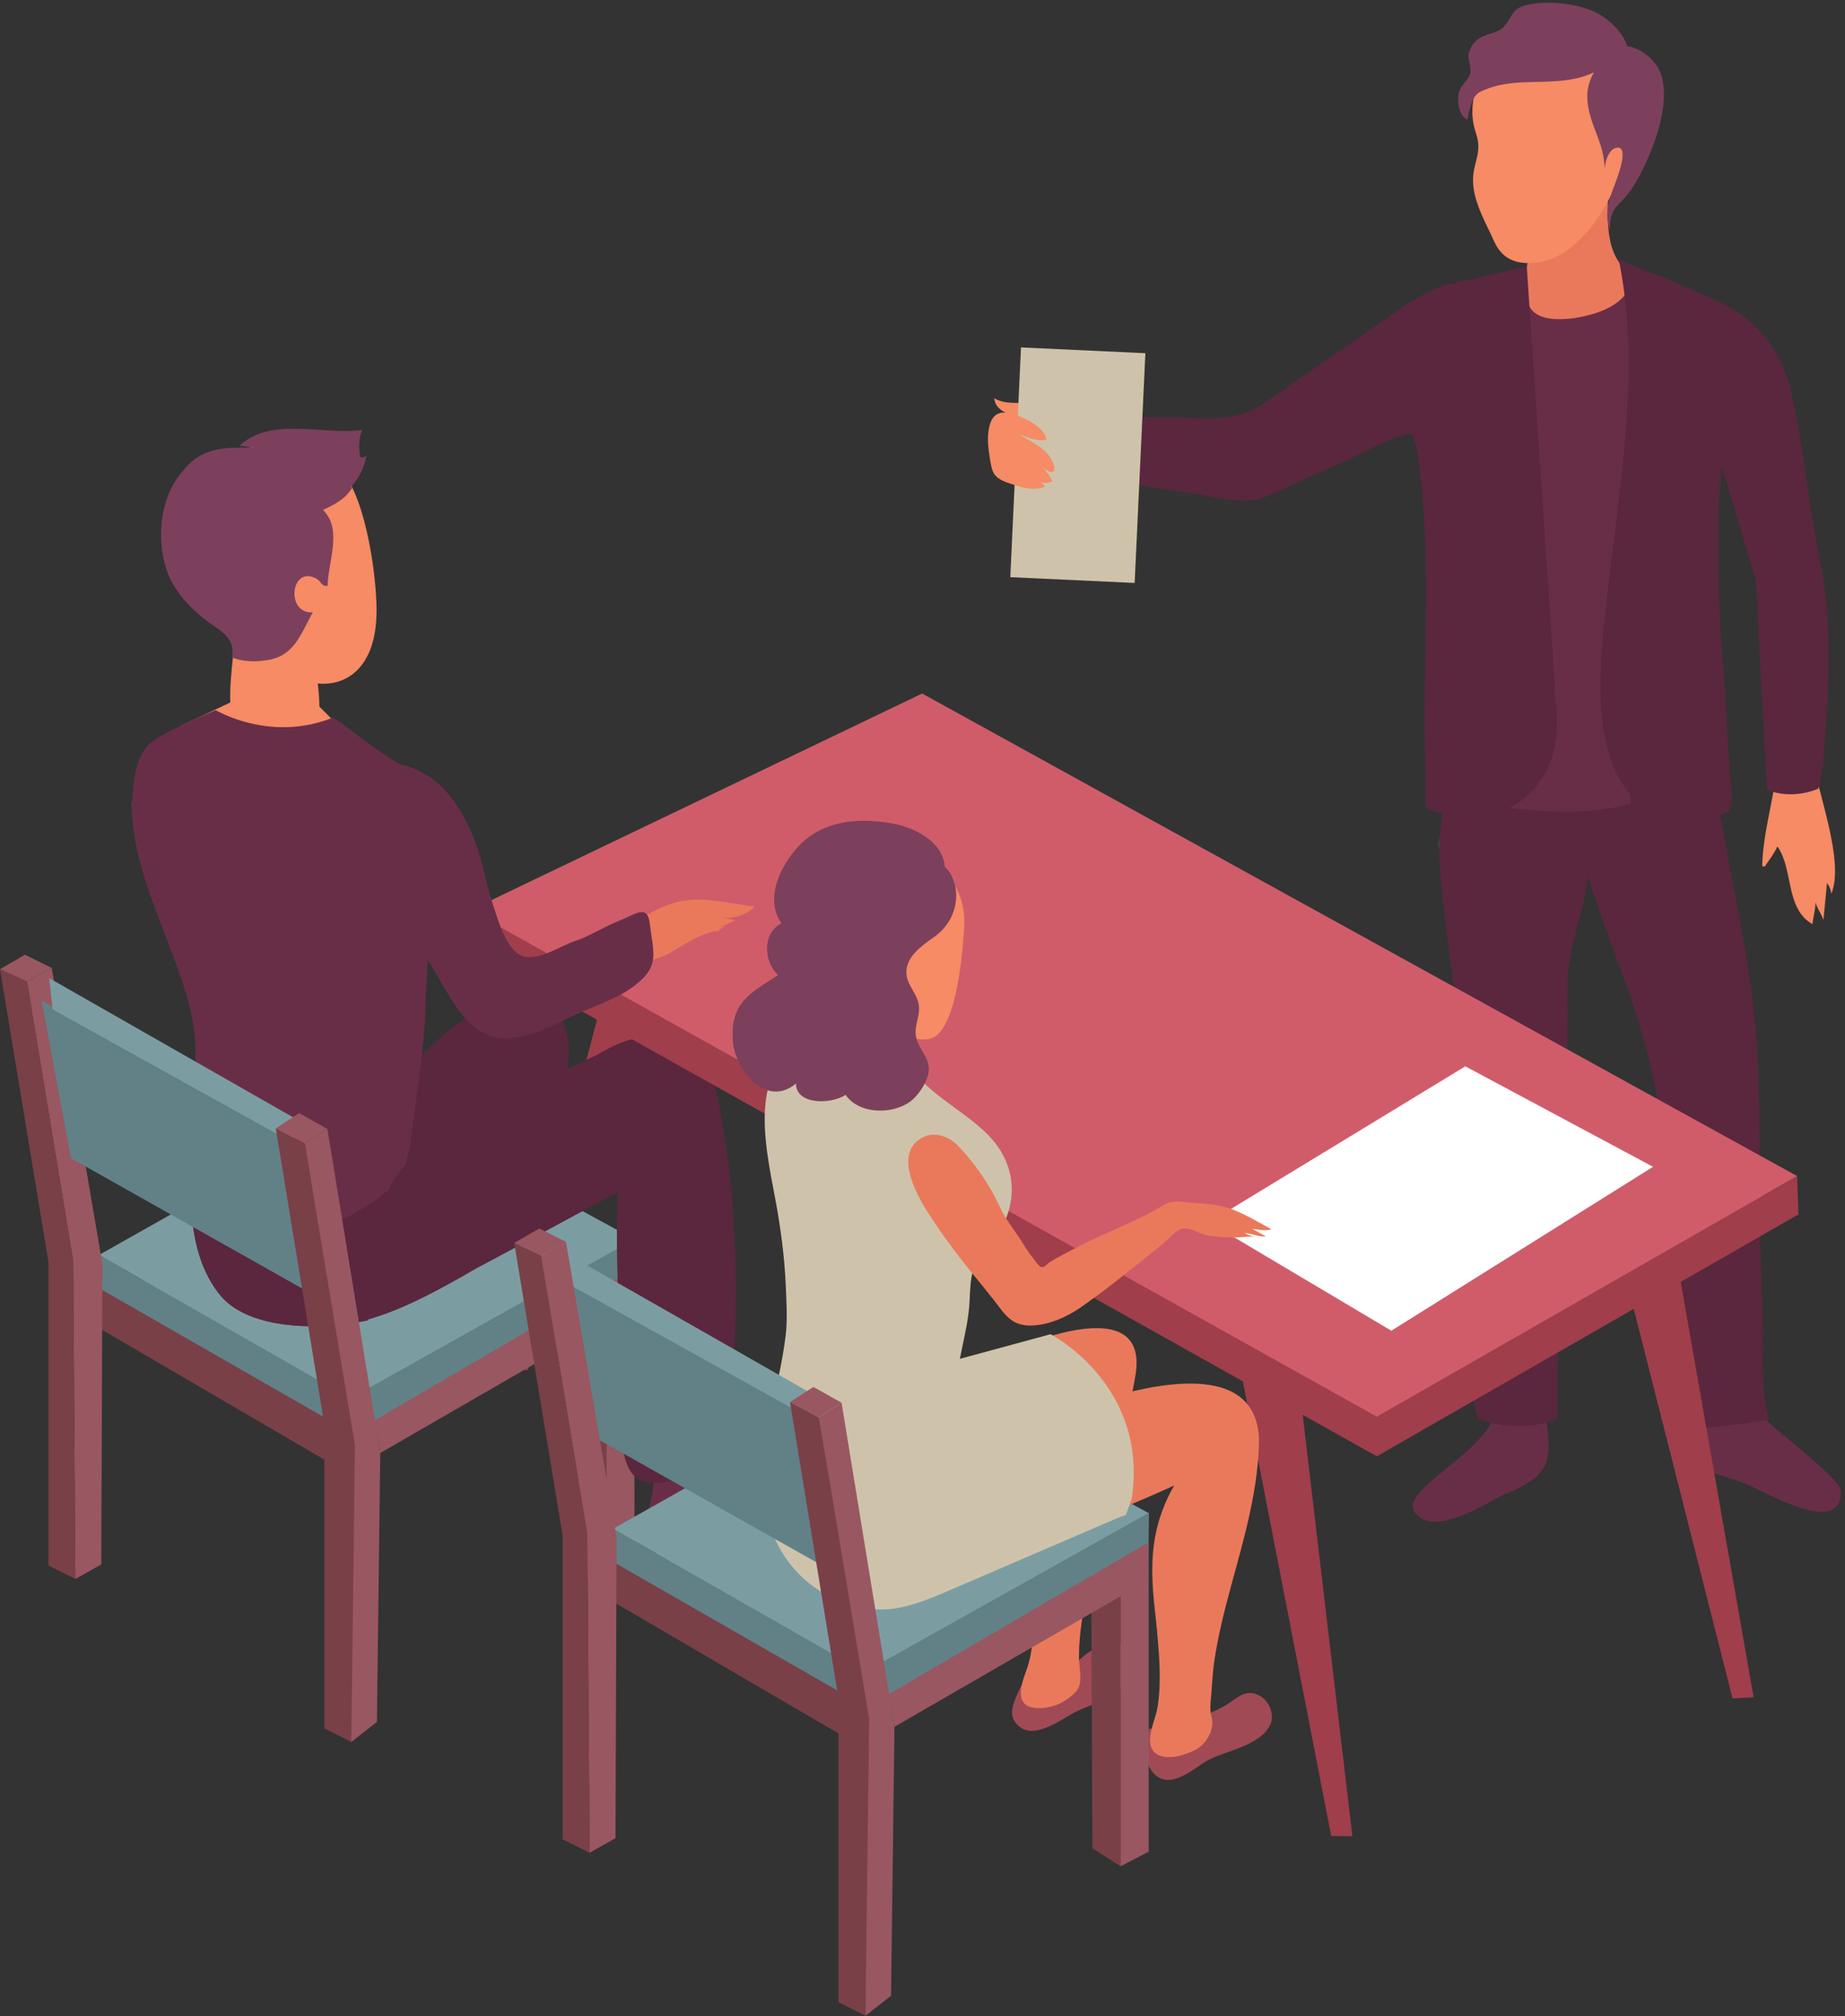 <?xml version="1.0" encoding="UTF-8"?><svg xmlns="http://www.w3.org/2000/svg" xmlns:xlink="http://www.w3.org/1999/xlink" height="1964.7" preserveAspectRatio="xMidYMid meet" version="1.0" viewBox="329.0 242.6 1798.5 1964.7" width="1798.5" zoomAndPan="magnify"><rect x="329.0" y="242.6" width="1798.5" height="1964.7" fill="#333333" stroke="none"/><g><g><path d="M 931.188 1158.262 L 822.844 1575.262 L 843.328 1578.012 L 977.293 1182.68 L 931.188 1158.262" fill="#a03e4b"/></g><g><path d="M 878.199 1488.711 L 678.816 1368.559 L 467.285 1489.469 L 425.531 1465.602 L 425.531 1513.32 L 670.594 1653.121 L 839.852 1557.859 L 839.852 1557.922 L 919.016 1513.32 L 919.199 1465.391 L 878.199 1488.711" fill="#618187"/></g><g><path d="M 425.531 1465.602 L 695.309 1313.461 L 947.773 1450.539 L 670.594 1605.43 L 425.531 1465.602" fill="#7b9da2"/></g><g><path d="M 670.594 1605.43 L 670.594 1653.121 L 946.969 1505.078 L 947.773 1449.98 L 670.594 1605.43" fill="#618187"/></g><g><path d="M 424.727 1536.352 L 654.188 1670.398 L 651.703 1627.621 L 422.238 1496.051 L 424.727 1536.352" fill="#794048"/></g><g><path d="M 891.598 1542.371 L 892.672 1777.051 L 920.09 1794.59 L 920.09 1531.398 L 891.598 1542.371" fill="#794048"/></g><g><path d="M 355.332 1199.129 L 400.309 1471.09 L 402.496 1781.422 L 427.73 1767.172 L 428.82 1474.379 L 379.461 1185.961 L 355.332 1199.129" fill="#995761"/></g><g><path d="M 355.332 1199.129 L 329.004 1187.07 L 376.199 1472.191 L 376.199 1768.27 L 402.496 1781.422 L 400.309 1471.09 L 355.332 1199.129" fill="#794048"/></g><g><path d="M 329.004 1187.07 L 353.363 1173.031 L 379.461 1185.961 L 355.332 1199.129 L 329.004 1187.07" fill="#995761"/></g><g><path d="M 706.238 1306.941 C 735.066 1275.16 782.059 1220.141 830.918 1217.828 C 917.367 1210.012 876.754 1329.898 851.082 1367.879 C 806.91 1362.93 763.574 1385.309 721.113 1382.5 C 695.914 1381.621 698.277 1360.5 702.793 1337.66 C 704.055 1326.141 710.504 1303.531 716.48 1302.25 L 706.238 1306.941" fill="#5a273e"/></g><g><path d="M 699.676 1658.609 L 920.09 1531.398 L 920.09 1794.59 L 947.473 1780.352 L 947.473 1478.77 L 694.199 1626.801 L 699.676 1658.609" fill="#995761"/></g><g><path d="M 640.305 930.98 C 640.305 935.621 640.133 939.941 639.816 943.512 C 639.664 944.59 639.531 945.672 639.367 946.738 C 633.336 976.891 598.246 983.699 572.121 968.699 C 562.672 963.141 557.582 953.551 555.266 941.969 C 554.324 937.629 553.887 932.988 553.551 928.191 C 552.797 913.98 554.477 898.359 556.02 883.672 C 557.109 873.309 558.035 863.41 558.035 855.219 C 558.035 854.301 558.035 853.52 557.863 852.602 C 558.035 851.672 557.863 850.891 557.863 850.129 L 560.504 850.129 C 564.848 850.43 569.469 851.512 574.27 853.211 C 588.055 857.379 603.184 865.109 616.965 869.441 C 621.449 870.68 625.934 871.77 630.098 872.07 C 634.262 880.27 637.199 894.34 638.742 908.719 C 639.664 916.281 640.305 924.02 640.305 930.98" fill="#f68b65"/></g><g><path d="M 695.793 846.258 C 695.336 853.988 694.262 861.262 692.535 867.605 C 684.965 896.039 665.02 911.043 638.742 908.727 C 631.641 908.254 624.066 906.395 615.871 902.996 C 605.363 898.828 595.625 893.25 586.941 886.293 L 586.793 886.293 C 575.512 877.645 565.906 867.133 558.035 855.223 C 557.43 854.449 556.809 853.52 556.355 852.609 L 556.184 852.609 C 536.844 822.449 527.879 785.035 530.816 751.02 C 534.09 719.633 549.535 691.176 573.496 678.82 C 573.645 678.82 573.816 678.664 574.113 678.5 C 589.277 670.945 608 669.852 628.852 678.82 C 637.5 682.68 645.102 687.633 651.566 693.508 C 659.473 697.059 666.109 705.262 671.695 716.395 C 671.832 716.703 671.984 717.008 672.137 717.469 C 672.289 717.469 672.289 717.633 672.453 717.762 L 672.453 717.926 C 690.855 755.812 697.656 823.379 695.793 846.258" fill="#f68b65"/></g><g><path d="M 672.609 717.465 C 672.609 717.633 672.457 717.633 672.457 717.766 C 672.289 718.098 671.984 718.395 671.832 718.707 C 667.504 725.66 661.172 730.453 654.504 734.172 C 650.93 736.176 647.426 738.023 643.844 739.598 C 663.168 758.121 648.797 789.98 648.328 813.477 C 642.148 814.406 642.148 809.145 637.668 806.676 C 612.148 792.449 607.062 841.465 633.953 839.305 C 631.188 844.086 628.699 849.5 625.746 854.926 C 623.129 860.031 620.188 864.969 616.961 869.441 C 612.301 875.484 606.59 880.578 599.301 883.367 C 595.762 884.75 591.43 885.836 586.941 886.289 C 576.602 887.84 564.684 887.078 556.02 883.68 C 555.734 883.68 555.418 883.523 555.109 883.367 C 558.035 867.449 549.402 860.781 536.41 851.824 C 517.52 838.84 498.211 819.82 490.945 796.625 C 481.207 765.715 485.215 725.195 508.422 700.152 C 526.484 678.195 548.145 678.66 573.496 678.816 L 577.98 678.816 C 576.754 678.816 575.363 678.66 574.117 678.508 C 569.637 678.051 565.492 676.957 562.516 676.957 C 593.441 647.895 645.543 667.227 682.191 661.5 C 678.5 669.238 678.5 680.688 680.348 688.414 C 682.191 688.414 684.207 688.414 686.203 686.555 C 684.359 697.68 678.938 708.664 671.699 716.391 C 671.516 716.703 671.211 717.012 670.891 717.156 C 670.891 717.312 670.891 717.312 670.742 717.465 L 672.609 717.465" fill="#7c405c"/></g><g><path d="M 574.691 917.16 L 505.316 950 C 505.316 950 585.016 1020.23 676.484 967.398 L 633.977 924.898 L 574.691 917.16" fill="#f68b65"/></g><g><path d="M 753.77 1058.852 L 746.062 1178.352 C 746.062 1178.5 746.062 1178.5 746.062 1178.5 L 744.031 1210.352 C 744.031 1260.449 734.445 1310.84 728.566 1360.941 L 724.402 1377.031 L 722.844 1383.051 L 686.543 1525.75 L 687.77 1528.531 L 688.055 1529.16 C 685.117 1529.922 681.895 1530.551 678.5 1531.012 C 636.574 1538.891 569.953 1537.969 543.059 1504.109 C 526.219 1483.078 518.762 1456.648 516.008 1427.891 C 509.797 1363.879 526.82 1288.121 516.145 1233.551 C 502.227 1169.84 466.379 1112.34 458.621 1047.238 C 458.488 1046.16 458.488 1045.078 458.32 1043.852 C 457.547 1036.891 457.078 1029.93 457.078 1022.82 L 457.863 1024.371 C 458.621 1008.289 460.168 989.27 468.527 975.191 C 475.93 962.672 492.805 956.34 505.316 950 C 516.445 944.422 527.73 939.48 539.18 934.691 C 543.512 937 548.918 939.641 555.266 941.969 C 575.699 949.691 605.668 955.871 639.367 946.738 C 644.148 945.359 649.105 943.809 653.902 941.801 C 655.918 943.34 658.051 945.051 660.098 946.738 L 660.234 946.898 C 668.258 953.238 676.168 959.422 684.211 965.762 C 716.379 991.129 757.027 1012.77 753.77 1058.852" fill="#692e47"/></g><g><path d="M 963.773 1673.461 C 976.668 1701.801 927.727 1763.648 986.98 1758.488 C 1006.82 1756.77 1024.191 1745.738 1041.699 1737.469 C 1062.578 1727.602 1082.602 1717.371 1101.621 1704.07 C 1120.73 1690.68 1133.469 1661.359 1103.719 1653.09 C 1077.43 1645.781 1057.109 1672.352 1030.801 1668.301 C 1030.801 1665.73 1030.801 1660.57 1030.801 1655.41 C 1010.18 1668.301 989.562 1670.871 966.379 1673.461 C 961.207 1673.461 968.945 1673.461 971.535 1673.461 L 963.773 1673.461" fill="#692e47"/></g><g><path d="M 1044.57 1440.109 L 1044.148 1440.25 C 1042.891 1383.52 1030.352 1321.059 1026.82 1304.512 C 1020.48 1287.199 1010.422 1271.738 993.43 1262.461 C 964.027 1244.828 936.844 1255.191 911.156 1270.5 C 865.234 1291.68 821.012 1317.031 777.445 1342.852 C 762.754 1351.5 746.195 1359.539 732.449 1369.898 C 729.492 1372.078 726.891 1374.391 724.402 1377.031 C 717.434 1384.281 712.031 1392.941 707.695 1402.219 C 679.863 1425.422 603.785 1476.121 516.008 1427.891 C 518.762 1456.648 526.219 1483.078 543.059 1504.109 C 569.953 1537.969 636.574 1538.891 678.5 1531.012 C 681.895 1530.551 685.117 1529.922 688.055 1529.16 L 687.77 1528.531 C 723.746 1518.328 759.512 1498.238 792.422 1479.23 C 801.383 1474.422 811.141 1469.16 821.348 1463.762 C 857.23 1444.262 898.648 1422.02 931.254 1404.398 C 928.18 1465.148 933.723 1546.781 935.434 1602.602 C 935.434 1625.781 929.574 1676.031 954.773 1685.629 C 974.086 1693.352 1014.602 1677.891 1032.07 1672.172 C 1038.422 1651.449 1040.871 1626.41 1041.809 1600.738 C 1047.219 1539.82 1047.07 1485.25 1044.57 1440.109" fill="#5a273e"/></g><g><path d="M 398.129 1371.301 L 649.219 1512.762 L 622.926 1359.512 L 369.602 1217.781 L 398.129 1371.301" fill="#618187"/></g><g><path d="M 376.988 1195.84 L 627.844 1338.961 L 611.426 1354.57 L 380.297 1226.281 L 376.988 1195.84" fill="#7b9da2"/></g><g><path d="M 597.844 1342.25 L 620.66 1327.441 L 648.125 1342.781 L 626.203 1357.051 L 597.844 1342.25" fill="#995761"/></g><g><path d="M 648.125 1342.781 L 626.203 1357.051 L 673.363 1650.941 L 671.16 1940.441 L 696.398 1920.711 L 699.676 1658.609 L 648.125 1342.781" fill="#995761"/></g><g><path d="M 626.203 1357.051 L 597.844 1342.25 L 645.156 1630.91 L 645.156 1926.988 L 671.43 1940.172 L 675.008 1650.941 L 626.203 1357.051" fill="#794048"/></g><g><path d="M 2061.27 989.859 C 2058.32 1020.598 2047.188 1055.773 2046.809 1086.797 L 2049.379 1087.035 C 2052.422 1082.152 2058.309 1074.961 2061.586 1067.52 C 2077.562 1089.734 2068.789 1127.703 2095.77 1143.223 C 2096.488 1135.523 2100.012 1125.512 2098.43 1115.02 C 2097.477 1125.277 2102.348 1128.316 2106.512 1139.086 C 2107.738 1126.242 2108.703 1115.996 2109.93 1103.152 C 2112.254 1105.984 2114.328 1111.363 2114.082 1113.922 C 2127.523 1081.551 2100.297 1014.293 2095.793 980.215 C 2087.609 984.598 2079.91 983.883 2069.43 985.449 L 2061.27 989.859" fill="#f68b65"/></g><g><path d="M 1786.684 1617.594 C 1780.348 1658.863 1685.074 1696.961 1710.488 1719.191 C 1729.539 1738.25 1773.969 1709.684 1793.039 1700.141 C 1847.035 1677.922 1840.688 1665.223 1834.32 1608.055 C 1818.457 1608.055 1799.418 1608.055 1783.512 1608.055 L 1786.684 1617.594" fill="#692e47"/></g><g><path d="M 1981.523 1629.621 C 1975.727 1681.77 1990.199 1673.09 2027.891 1687.57 C 2045.293 1693.371 2123.5 1742.629 2123.5 1696.258 C 2123.5 1681.77 2048.188 1629.621 2036.605 1612.242 C 2019.199 1618.031 1998.93 1618.031 1981.523 1620.922 L 1981.523 1629.621" fill="#692e47"/></g><g><path d="M 2047.574 1537.41 C 2046.996 1500.172 2044.297 1463.059 2044.297 1425.789 C 2044.297 1377.152 2044.426 1328.492 2042.672 1279.859 C 2040.367 1217.172 2027.609 1152.152 2015.703 1090.555 C 2009.191 1056.844 2002.719 995.188 1974.766 971.895 C 1963.191 962.219 1887.824 966.086 1876.25 975.762 C 1872.758 978.258 1869.938 981.242 1867.645 984.566 C 1842.504 980.133 1782.164 970.609 1762.277 979.605 C 1740.246 988.801 1733.934 1038.191 1731.691 1066.23 C 1733.328 1133.547 1748.848 1197.719 1750.711 1263.559 C 1753.445 1336.301 1747.449 1408.059 1752.074 1480.23 C 1754.137 1521.531 1758.863 1581.91 1769.277 1625.02 C 1769.277 1625.02 1810.105 1641.949 1847.301 1624.781 C 1847.301 1524.34 1851.145 1423.898 1855.012 1323.449 C 1856.938 1282.898 1856.938 1244.262 1856.938 1203.68 C 1856.938 1166.887 1872.723 1133.23 1877.094 1097.043 C 1879.145 1103.477 1881.223 1109.926 1883.418 1116.375 C 1908.887 1191.352 1942.406 1264.809 1947.723 1344.691 C 1954.07 1440.109 1951.098 1540.02 1977.047 1632.219 C 1978.797 1638.352 2046.227 1626.832 2053.23 1626.48 C 2045.219 1594.23 2048.09 1569.301 2047.574 1537.41" fill="#5a273e"/></g><g><path d="M 1731.398 1070.414 C 1731.473 1069.109 1731.602 1067.664 1731.695 1066.23 C 1731.609 1062.48 1731.398 1058.75 1731.398 1054.945 L 1731.398 1070.414" fill="#498c95"/></g><g><path d="M 1818.332 519.891 C 1816.344 527.605 1822.152 537.27 1831.832 543.055 C 1864.664 564.316 1893.172 519.891 1920.219 512.164 C 1926.004 589.41 1912.957 682.141 1905.242 761.348 C 1897.504 846.32 1912.957 942.918 1918.754 1025.996 C 1880.137 1035.637 1849.211 1035.637 1798.965 1029.84 C 1793.18 989.285 1814.441 937.121 1820.25 894.625 C 1826.023 848.27 1826.023 799.988 1824.082 753.621 C 1820.25 699.531 1814.441 647.367 1804.785 595.219 C 1800.906 570.113 1793.18 533.402 1818.332 516.008 L 1818.332 519.891" fill="#692e47"/></g><g><path d="M 1896.527 424.273 C 1896.527 457.113 1891.699 490.906 1920.641 512.172 C 1916.836 539.199 1887.828 548.844 1862.746 552.738 C 1798.961 560.441 1818.324 517.957 1820.238 473.523 C 1847.301 475.453 1890.73 452.285 1896.527 425.246 L 1896.527 424.273" fill="#ea795c"/></g><g><path d="M 1779.176 464.438 C 1771.285 448.051 1763.301 430.676 1765.188 412.684 C 1766.113 403.828 1769.477 396.473 1770.023 387.566 C 1770.641 377.465 1766.77 371.664 1765.188 362.457 C 1762.281 345.633 1766.594 327.586 1774.352 312.488 C 1781.438 298.688 1793.363 289.215 1808.648 286.148 C 1895.57 268.773 1934.18 338.305 1909.102 409.789 C 1897.5 444.543 1866.59 494.77 1826.012 498.641 C 1806.691 500.488 1793.23 495.09 1785.445 477.715 C 1783.488 473.359 1781.359 468.938 1779.176 464.438" fill="#f68b65"/></g><g><path d="M 1947.77 313.945 C 1943.402 301.758 1929.07 289.297 1915.352 287.699 C 1910.062 271.496 1892.898 256.84 1877.227 251.621 C 1858.719 245.086 1831.293 242.578 1812.555 248.883 C 1800.152 253.059 1800.816 268.934 1787.137 273.586 C 1775.488 277.559 1765.375 279.605 1761.051 293.434 C 1758.879 300.402 1763.531 306.641 1762.312 313.297 C 1761.09 320.195 1754.215 324.141 1751.871 330.598 C 1748.82 338.934 1750.543 355.285 1759.301 359.285 C 1760.602 353.496 1761.699 347.203 1764.113 341.617 C 1767.355 334.066 1770.148 332.629 1776.953 329.824 C 1789.414 324.727 1802.836 323.18 1816.164 322.746 C 1839.02 321.973 1862.609 322.867 1882.812 313.121 C 1878.434 320.684 1875.383 329.754 1876.508 341.441 C 1878.906 366.129 1893.172 382.008 1893.172 408.066 C 1893.172 401.641 1896.531 389.219 1903.555 386.941 C 1917.684 382.375 1906.781 412.297 1905.102 416.945 C 1898.973 433.84 1891.867 447.938 1898.242 466.539 C 1898.418 455.18 1900.043 447.832 1908.109 440.266 C 1916.652 432.305 1922.738 422.367 1928.121 412.066 C 1941.367 386.754 1958.207 342.676 1947.77 313.945" fill="#7c405c"/></g><g><path d="M 1827.906 1006.438 C 1844.652 987.234 1847.371 959.484 1846.715 939.469 L 1845.91 927.555 C 1845.074 919.523 1843.961 914.352 1843.961 914.352 L 1844.848 911.906 L 1817.203 501.082 C 1817.324 502.734 1763.734 514.453 1759.727 515.457 C 1748.375 518.297 1735.484 520.008 1725.008 525.156 C 1707.707 533.668 1689.977 546.238 1674.102 557.266 C 1655.055 570.457 1635.973 583.664 1616.914 596.867 C 1598.547 609.617 1580.109 622.379 1561.711 635.129 C 1537.312 652.035 1517.223 650.551 1487.867 649.977 C 1463.961 649.508 1440.039 649.039 1416.133 648.551 C 1384.441 647.926 1352.812 647.316 1321.148 646.695 L 1325.445 698.09 C 1357.207 702.949 1388.98 707.812 1420.766 712.66 C 1445.105 716.383 1469.516 720.105 1493.867 723.828 C 1511.559 726.547 1530.773 731.816 1548.66 730.246 C 1562.344 729.012 1575.848 720.621 1588.371 715.055 C 1605.516 707.414 1622.707 699.777 1639.875 692.129 C 1657.305 684.371 1676.148 672.625 1694.574 667.789 C 1707.637 664.352 1704.645 662.652 1708.895 675.953 C 1711.84 685.113 1712.184 696.066 1713.348 705.586 C 1724.84 798.895 1714.949 895.746 1718.566 990.301 C 1718.711 993.52 1717.383 1029.496 1720.148 1030.707 C 1720.148 1030.707 1787.332 1059.652 1828.457 1006.727 L 1827.906 1006.438" fill="#5a273e"/></g><g><path d="M 1345.961 644.703 C 1333.867 628.871 1313.941 640.363 1298.234 630.707 C 1298.668 639.031 1306.301 644.344 1313.234 646.066 C 1322.957 648.945 1321.648 649.504 1328.922 655.723 C 1337.672 663.668 1354.418 651.965 1344.18 642.344 L 1345.961 644.703" fill="#f68b65"/></g><g><path d="M 1435.051 810.707 L 1313.84 805.07 L 1324.266 581.18 L 1445.508 586.816 L 1435.051 810.707" fill="#cec3aa"/></g><g><path d="M 1349.07 671.059 C 1341.797 673.234 1328.77 668.895 1321.562 665.25 C 1332.422 672.512 1343.262 676.133 1351.223 686.273 C 1358.484 695.688 1360.664 709.449 1345.461 698.586 C 1349.07 702.195 1352.688 706.551 1354.855 711.625 C 1350.523 713.777 1345.461 713.777 1341.797 711.625 C 1345.461 713.078 1345.461 714.535 1347.582 716.711 C 1336.754 721.762 1323.695 717.422 1313.59 713.777 C 1297.629 708.738 1296.176 703.664 1294 689.902 C 1292.32 679.332 1290.957 668.848 1293.387 658.254 C 1296.742 643.895 1306.18 642.387 1318.684 646.84 C 1329.035 650.516 1347.094 658.711 1349.07 671.059" fill="#f68b65"/></g><g><path d="M 2002.105 727.66 L 2006.746 701.207 C 2006.383 709.309 2004.207 718.652 2002.105 727.66 Z M 2101.984 783.758 C 2091.281 730.215 2087.004 674.535 2074.145 621.004 C 2068.105 595.715 2054.676 573.254 2035.066 556.195 C 2012.969 536.898 1989.48 530.898 1963.285 518.324 C 1956.73 515.188 1907.27 497.16 1906.738 494.41 C 1929.289 602.457 1907.047 718.707 1895.277 826.984 C 1889.121 883.496 1878.469 965.633 1915.887 1014.262 C 1922.59 1023.012 1931.078 1030.152 1941.383 1034.289 C 1956.391 1038.566 1977.777 1040.703 1992.785 1038.566 C 2018.477 1036.414 2018.477 1032.137 2016.336 1006.445 C 2012.047 965.75 2012.047 922.938 2007.797 880.102 C 2003.727 831.715 2003.375 785.43 2004.141 736.98 C 2004.336 725.59 2007.797 711.59 2007.059 699.434 L 2007.406 697.438 C 2013.656 718.137 2019.891 738.82 2026.125 759.52 C 2030.996 775.543 2035.441 791.742 2040.629 807.66 L 2051.309 1012.148 C 2051.309 1012.148 2072.758 1022.828 2101.363 1011.32 C 2101.547 1009.883 2102.699 1008.961 2103.047 1007.641 C 2103.566 1005.656 2103.477 1003.285 2103.828 1001.223 C 2104.461 997.09 2105.512 993.02 2105.848 988.832 C 2106.328 982.391 2106.832 975.922 2107.43 969.469 C 2108.828 953.914 2109.852 938.516 2110.566 922.938 C 2112.691 875.824 2112.691 833.012 2101.984 783.758" fill="#5a273e"/></g><g><path d="M 1587.363 1524.004 L 1647.293 2032.07 L 1626.668 2031.883 L 1522.938 1498.242 L 1587.363 1524.004" fill="#a03e4b"/></g><g><path d="M 1949.953 1392.852 L 2038.445 1896.723 L 2017.859 1897.711 L 1884.188 1370.762 L 1949.953 1392.852" fill="#a03e4b"/></g><g><path d="M 2082.086 1424.797 L 2080.832 1388.719 L 2048.145 1407.598 L 1342.594 1024.094 L 982.148 1236.195 L 787.906 1130.395 L 788.879 1168.062 L 1671.117 1661.848 L 2082.098 1426.078 L 2082.086 1424.797" fill="#a03e4b"/></g><g><path d="M 787.277 1129.758 L 1227.906 918.461 L 2080.824 1388.723 L 1671.105 1623.203 L 787.277 1129.758" fill="#d05c6a"/></g><g><path d="M 1507.488 1433.812 L 1757.406 1281.785 L 1940.383 1379.703 L 1685.289 1539.453 L 1507.488 1433.812" fill="#fff"/></g><g><path d="M 1379.441 1755.52 L 1180.078 1635.371 L 968.512 1756.281 L 926.77 1732.422 L 926.77 1780.129 L 1171.828 1919.941 L 1341.07 1824.691 L 1341.07 1824.738 L 1420.238 1780.129 L 1420.43 1732.199 L 1379.441 1755.52" fill="#618187"/></g><g><path d="M 1324.27 1885.719 C 1320.25 1894.738 1312.191 1908.852 1317.219 1918.898 C 1332.309 1944.051 1364.5 1916.871 1379.621 1909.859 C 1395.988 1902.359 1419.52 1896.051 1427.781 1878.23 C 1433.27 1866.379 1434.48 1847.801 1418.289 1844.5 C 1407.09 1842.211 1395.09 1848.93 1386.629 1855.531 C 1377.59 1862.578 1371.551 1870.621 1360.469 1870.621 C 1356.441 1884.719 1336.32 1885.398 1324.27 1885.398 L 1324.27 1885.719" fill="#a04a55"/></g><g><path d="M 1275.141 1577.531 C 1303.52 1560.98 1450.109 1492.41 1435.941 1582.27 C 1432.281 1605.461 1425.66 1628.551 1420.539 1651.461 C 1412.551 1687.41 1404.59 1723.328 1396.629 1759.309 C 1389.211 1792.43 1380.762 1824.129 1380.762 1858.18 C 1380.762 1866.301 1383.941 1879.621 1380.449 1887.141 C 1377.16 1894.281 1364.898 1902.16 1357.75 1904.5 C 1350.391 1906.922 1342.59 1908.148 1334.93 1906.551 C 1318.48 1903.078 1324.59 1883.672 1328.57 1873.102 C 1330.059 1869.16 1331.352 1865.141 1332.398 1861.039 C 1341.191 1825.98 1331.422 1785.441 1331.039 1749.648 C 1330.629 1711.301 1330.5 1665.82 1349.219 1631.141 L 1231 1739.922 L 1163.25 1698.922 L 1275.141 1577.531" fill="#ea795c"/></g><g><path d="M 926.77 1732.422 L 1196.531 1580.27 L 1449.02 1717.352 L 1171.828 1872.238 L 926.77 1732.422" fill="#7b9da2"/></g><g><path d="M 1171.828 1872.238 L 1171.828 1919.941 L 1448.211 1771.898 L 1449.02 1716.789 L 1171.828 1872.238" fill="#618187"/></g><g><path d="M 1450.23 1927.191 C 1462.52 1927.191 1481.352 1929.059 1487.012 1915.891 L 1486.07 1915.891 C 1500.211 1916.801 1511.52 1911.148 1523.781 1904.559 C 1534.16 1897.961 1543.578 1887.578 1556.789 1895.121 C 1566.23 1899.828 1571.871 1913.98 1567.148 1923.391 C 1557.711 1944.148 1522.84 1948.871 1505.871 1958.309 C 1491.602 1966.672 1469.648 1987.852 1453.578 1970.719 C 1443.531 1960.102 1445.359 1940.328 1449.289 1927.488 L 1450.23 1927.191" fill="#a04a55"/></g><g><path d="M 1508.961 1909.691 C 1508.789 1907.012 1508.809 1904.25 1509.09 1901.191 C 1510.5 1888.301 1510.672 1875.398 1512.551 1862.5 C 1516.109 1837.711 1522.238 1813.43 1528.75 1789.301 C 1541.852 1741.102 1556.301 1692.879 1556.301 1642.449 L 1556.301 1644.828 C 1551.59 1530.141 1331.66 1630.621 1286.738 1654.27 L 1103.48 1653.09 C 1093.34 1698.539 1103.82 1744.219 1144.18 1770.77 C 1160.172 1781.25 1178.59 1787.859 1197.199 1791.672 C 1260.469 1804.672 1305.25 1762.27 1360.68 1737.988 C 1417.449 1714.34 1466.43 1695.648 1520.828 1667.27 L 1476.641 1685.172 C 1441.852 1741.199 1453.281 1790.961 1457.078 1834.219 C 1459.141 1857.852 1461.148 1882.07 1457.48 1905.66 C 1455.801 1916.68 1450.191 1927 1450.09 1938.34 C 1449.84 1956.359 1468.09 1957.051 1481.371 1952.969 C 1487.52 1951.09 1494.969 1948.461 1499.82 1944.121 C 1506.871 1937.82 1512.352 1927.039 1510.379 1917.57 C 1509.84 1914.961 1509.078 1912.34 1508.961 1909.691" fill="#ea795c"/></g><g><path d="M 1353.109 1542.84 L 1256 1569.199 L 1077.059 1621.059 C 1073.77 1622.02 1072.41 1651.27 1072.172 1654.43 C 1070.738 1672.281 1071.09 1690.391 1074.129 1708.059 C 1081.691 1752.68 1108.371 1789.199 1151.941 1804.289 C 1161.121 1807.48 1170.621 1809.941 1180.281 1810.84 C 1207.73 1813.309 1234.578 1801.039 1259.211 1790.449 C 1277.961 1782.371 1296.77 1774.289 1315.5 1766.219 C 1350.43 1751.211 1385.301 1736.199 1420.191 1721.191 C 1421.039 1720.82 1426.352 1719.352 1426.699 1718.41 L 1432.23 1703.121 C 1448.898 1592.09 1353.109 1542.84 1353.109 1542.84" fill="#cec3aa"/></g><g><path d="M 1276.02 1650.922 C 1274.25 1665.75 1257.852 1671.07 1244 1677.309 C 1234.961 1681.398 1225.488 1684.578 1215.871 1686.98 C 1191.461 1693.012 1165.941 1694.191 1141.02 1691.27 C 1124.539 1689.309 1099.66 1687.941 1086.262 1676.52 C 1067.871 1660.879 1073.922 1631.141 1079.488 1610.98 C 1082.441 1600.32 1086.578 1590.98 1088.84 1580.078 C 1091.281 1568.141 1093.379 1556.121 1094.871 1544.031 C 1096.73 1528.309 1095.629 1511.941 1094.988 1496.172 C 1093.859 1468.059 1089.871 1438.199 1084.629 1410.469 C 1074.648 1357.621 1054.59 1269.93 1128.551 1255.949 L 1163.25 1296.141 L 1211.309 1274.852 C 1230.191 1307.961 1265.672 1322.141 1291.699 1348.172 C 1323.988 1380.488 1321.949 1424.512 1292.379 1457.141 C 1275.23 1476.121 1275.309 1486.059 1274.121 1510.891 C 1272.59 1541.961 1260.301 1571.648 1260.949 1603.051 C 1261.219 1617.988 1273.879 1630.09 1275.898 1644.621 C 1276.199 1646.898 1276.219 1648.988 1276.02 1650.922" fill="#cec3aa"/></g><g><path d="M 1259.109 1104.25 C 1255.422 1098.129 1250.809 1092.398 1245.172 1087.051 C 1229.391 1072.02 1207.34 1061.641 1185.219 1063.09 C 1166.852 1064.301 1147.57 1074.699 1133.352 1086.09 C 1126.789 1091.328 1123.281 1097.879 1118.359 1104.551 C 1118.078 1104.93 1117.891 1105.199 1118.02 1105.391 C 1095.109 1148.371 1138.02 1229.141 1138.02 1229.141 C 1142.738 1244.91 1126.969 1260.672 1115.93 1271.711 C 1136.422 1311.109 1186.879 1326.879 1218.371 1296.93 L 1221.551 1295.359 C 1212.719 1286.52 1208.789 1267.27 1210.871 1251.359 C 1222.738 1256.82 1231.391 1255.551 1231.422 1255.449 C 1261.801 1256.461 1267.449 1166.75 1268.859 1147.18 C 1269.969 1131.129 1266.648 1116.879 1259.109 1104.25" fill="#f68b65"/></g><g><path d="M 1163.25 1307.961 C 1160.051 1309.539 1160.051 1314.281 1155.359 1307.961 C 1142.738 1318.988 1104.91 1320.57 1104.91 1298.488 C 1074.961 1323.719 1044.988 1282.738 1043.41 1257.531 C 1040.25 1219.68 1060.75 1210.211 1087.57 1192.859 C 1073.359 1180.27 1071.781 1151.891 1090.699 1142.449 C 1073.82 1118.031 1090.172 1085.32 1108.051 1066.629 C 1131.039 1042.59 1164.441 1039.391 1196.352 1044.691 C 1218.371 1047.859 1248.352 1062.031 1249.922 1087.262 L 1253.078 1090.398 C 1267.922 1111.219 1261.211 1139.91 1240.961 1154.699 C 1230.512 1162.359 1216.129 1171.422 1213.07 1185.059 C 1209.59 1200.641 1223.059 1208.68 1224.738 1222.828 C 1225.879 1232.5 1220.98 1240.488 1221.551 1249.961 C 1222.32 1263.609 1235.449 1271.969 1234.34 1286.289 C 1233.57 1296.039 1224.641 1309.801 1216.781 1315.73 C 1198.559 1329.52 1164.531 1328.57 1152.211 1307.961 L 1163.25 1307.961" fill="#7c405c"/></g><g><path d="M 899.355 1638.109 L 1150.449 1779.57 L 1124.148 1626.32 L 870.844 1484.578 L 899.355 1638.109" fill="#618187"/></g><g><path d="M 878.23 1462.66 L 1129.09 1605.77 L 1112.648 1621.379 L 881.543 1493.102 L 878.23 1462.66" fill="#7b9da2"/></g><g><path d="M 925.949 1803.148 L 1155.422 1937.211 L 1152.93 1894.43 L 923.48 1762.859 L 925.949 1803.148" fill="#794048"/></g><g><path d="M 1392.82 1809.18 L 1393.898 2043.871 L 1421.328 2061.398 L 1421.328 1798.23 L 1392.82 1809.18" fill="#794048"/></g><g><path d="M 1149.352 1609.602 L 1127.441 1623.871 L 1174.59 1917.75 L 1172.391 2207.25 L 1197.621 2187.512 L 1200.91 1925.422 L 1149.352 1609.602" fill="#995761"/></g><g><path d="M 856.559 1465.941 L 901.535 1737.898 L 903.734 2048.23 L 928.973 2033.988 L 930.059 1741.18 L 880.699 1452.789 L 856.559 1465.941" fill="#995761"/></g><g><path d="M 856.559 1465.941 L 830.246 1453.891 L 877.445 1738.988 L 877.445 2035.09 L 903.734 2048.23 L 901.535 1737.898 L 856.559 1465.941" fill="#794048"/></g><g><path d="M 1127.441 1623.871 L 1099.078 1609.059 L 1146.359 1897.711 L 1146.359 2193.809 L 1172.68 2206.98 L 1176.238 1917.75 L 1127.441 1623.871" fill="#794048"/></g><g><path d="M 830.246 1453.891 L 854.609 1439.828 L 880.699 1452.789 L 856.559 1465.941 L 830.246 1453.891" fill="#995761"/></g><g><path d="M 1099.078 1609.059 L 1121.891 1594.238 L 1149.352 1609.602 L 1127.441 1623.871 L 1099.078 1609.059" fill="#995761"/></g><g><path d="M 1200.91 1925.422 L 1421.328 1798.23 L 1421.328 2061.398 L 1448.73 2047.148 L 1448.73 1745.578 L 1195.422 1893.621 L 1200.91 1925.422" fill="#995761"/></g><g><path d="M 1568.27 1440.539 C 1556.441 1434.059 1543.711 1426.43 1531.191 1421.559 C 1518.461 1416.59 1504.512 1415.621 1490.988 1414.75 C 1484.539 1414.371 1478.102 1412.859 1471.648 1413.859 C 1465.5 1414.809 1460.5 1418.898 1455.211 1421.789 C 1447.391 1426.102 1439.379 1429.988 1431.328 1433.75 C 1415.391 1441.172 1398.961 1447.77 1383.34 1455.879 C 1377.211 1459.09 1370.98 1462.141 1364.898 1465.441 C 1360.68 1467.738 1356.441 1470.059 1352.359 1472.602 C 1349.672 1474.289 1347.359 1478.129 1344 1477.391 C 1341.648 1476.871 1337.891 1471.09 1336.391 1469.23 C 1331.469 1463.18 1327.441 1456.441 1323.262 1449.879 C 1317.18 1440.379 1309.16 1430.691 1304.422 1420.41 C 1293.91 1397.512 1280.68 1378.199 1263.52 1359.84 C 1255.309 1350.988 1241.609 1344.891 1229.539 1350.52 C 1199.672 1364.422 1221.109 1404.781 1232.98 1423.41 C 1245.84 1443.578 1259.73 1462.52 1274.789 1481.09 C 1282.48 1490.578 1290.27 1500.012 1297.82 1509.629 C 1308.809 1523.699 1315 1535.172 1334.98 1534.379 C 1354.219 1533.641 1373.059 1524.039 1388.148 1512.711 C 1405.281 1500.578 1421.73 1487.551 1438.121 1474.41 C 1446.129 1467.98 1454.141 1461.488 1462.18 1455.078 C 1468.09 1450.371 1474.82 1441.09 1482.699 1439.82 C 1488.98 1438.828 1498.461 1445.039 1505.141 1446.328 C 1513.859 1448.02 1522.789 1448.5 1531.641 1448.609 C 1538.77 1448.699 1547.301 1446.988 1554.27 1448.25 C 1550.34 1447.551 1546.43 1446.84 1542.398 1444.211 C 1549.199 1444.719 1556.199 1448.121 1562.941 1447.672 C 1559.781 1445.602 1553.09 1442.07 1549.77 1440.18 C 1556.129 1440.91 1563.121 1442.641 1568.27 1440.539" fill="#ea795c"/></g><g><path d="M 932.633 1149.289 C 945.625 1144.781 959.109 1133.07 974.02 1126.898 C 1005.801 1112.859 1028.699 1121.719 1064.602 1126.07 C 1056.762 1134.578 1041.949 1138.949 1031.27 1136.379 C 1033.078 1136.52 1041.949 1138.949 1045.559 1139.211 C 1039.922 1142.441 1032.449 1145.52 1026.922 1146.93 C 1030.629 1145.398 1034.238 1145.641 1037.969 1144.102 C 1034.238 1145.641 1030.379 1148.988 1026.629 1150.539 C 1028.43 1150.672 1030.379 1148.988 1032.18 1149.121 C 1012.109 1151.309 996.816 1162.898 979.809 1172.551 C 959.258 1181.941 939.297 1182.34 920.562 1191.859 C 919.367 1182.719 930.566 1152.75 939.969 1147.98 L 932.633 1149.289" fill="#ea795c"/></g><g><path d="M 720.91 1134.91 C 728.648 1152.309 738.305 1167.762 747.961 1181.289 C 765.355 1208.352 782.766 1252.789 819.469 1254.73 C 844.27 1254.73 867.621 1242.191 889.398 1231.762 C 908.875 1222.43 930.617 1216.281 947.926 1202.898 C 972.656 1183.762 965.809 1171.051 962.43 1142.828 C 960.117 1123.211 948.277 1133.75 932.465 1139.93 C 918.039 1145.57 904.777 1154.52 890.137 1159.43 C 875.043 1164.488 858.789 1176.52 842.32 1175.238 C 823.277 1173.77 814.094 1137.621 809.039 1122.559 C 802.859 1104.031 799.855 1084.172 793.008 1065.449 C 780.281 1030.691 759.328 997.07 720.91 988.031 C 709.309 984.16 669.402 953.238 659.73 945.512 L 720.91 1134.91" fill="#692e47"/></g></g></svg>